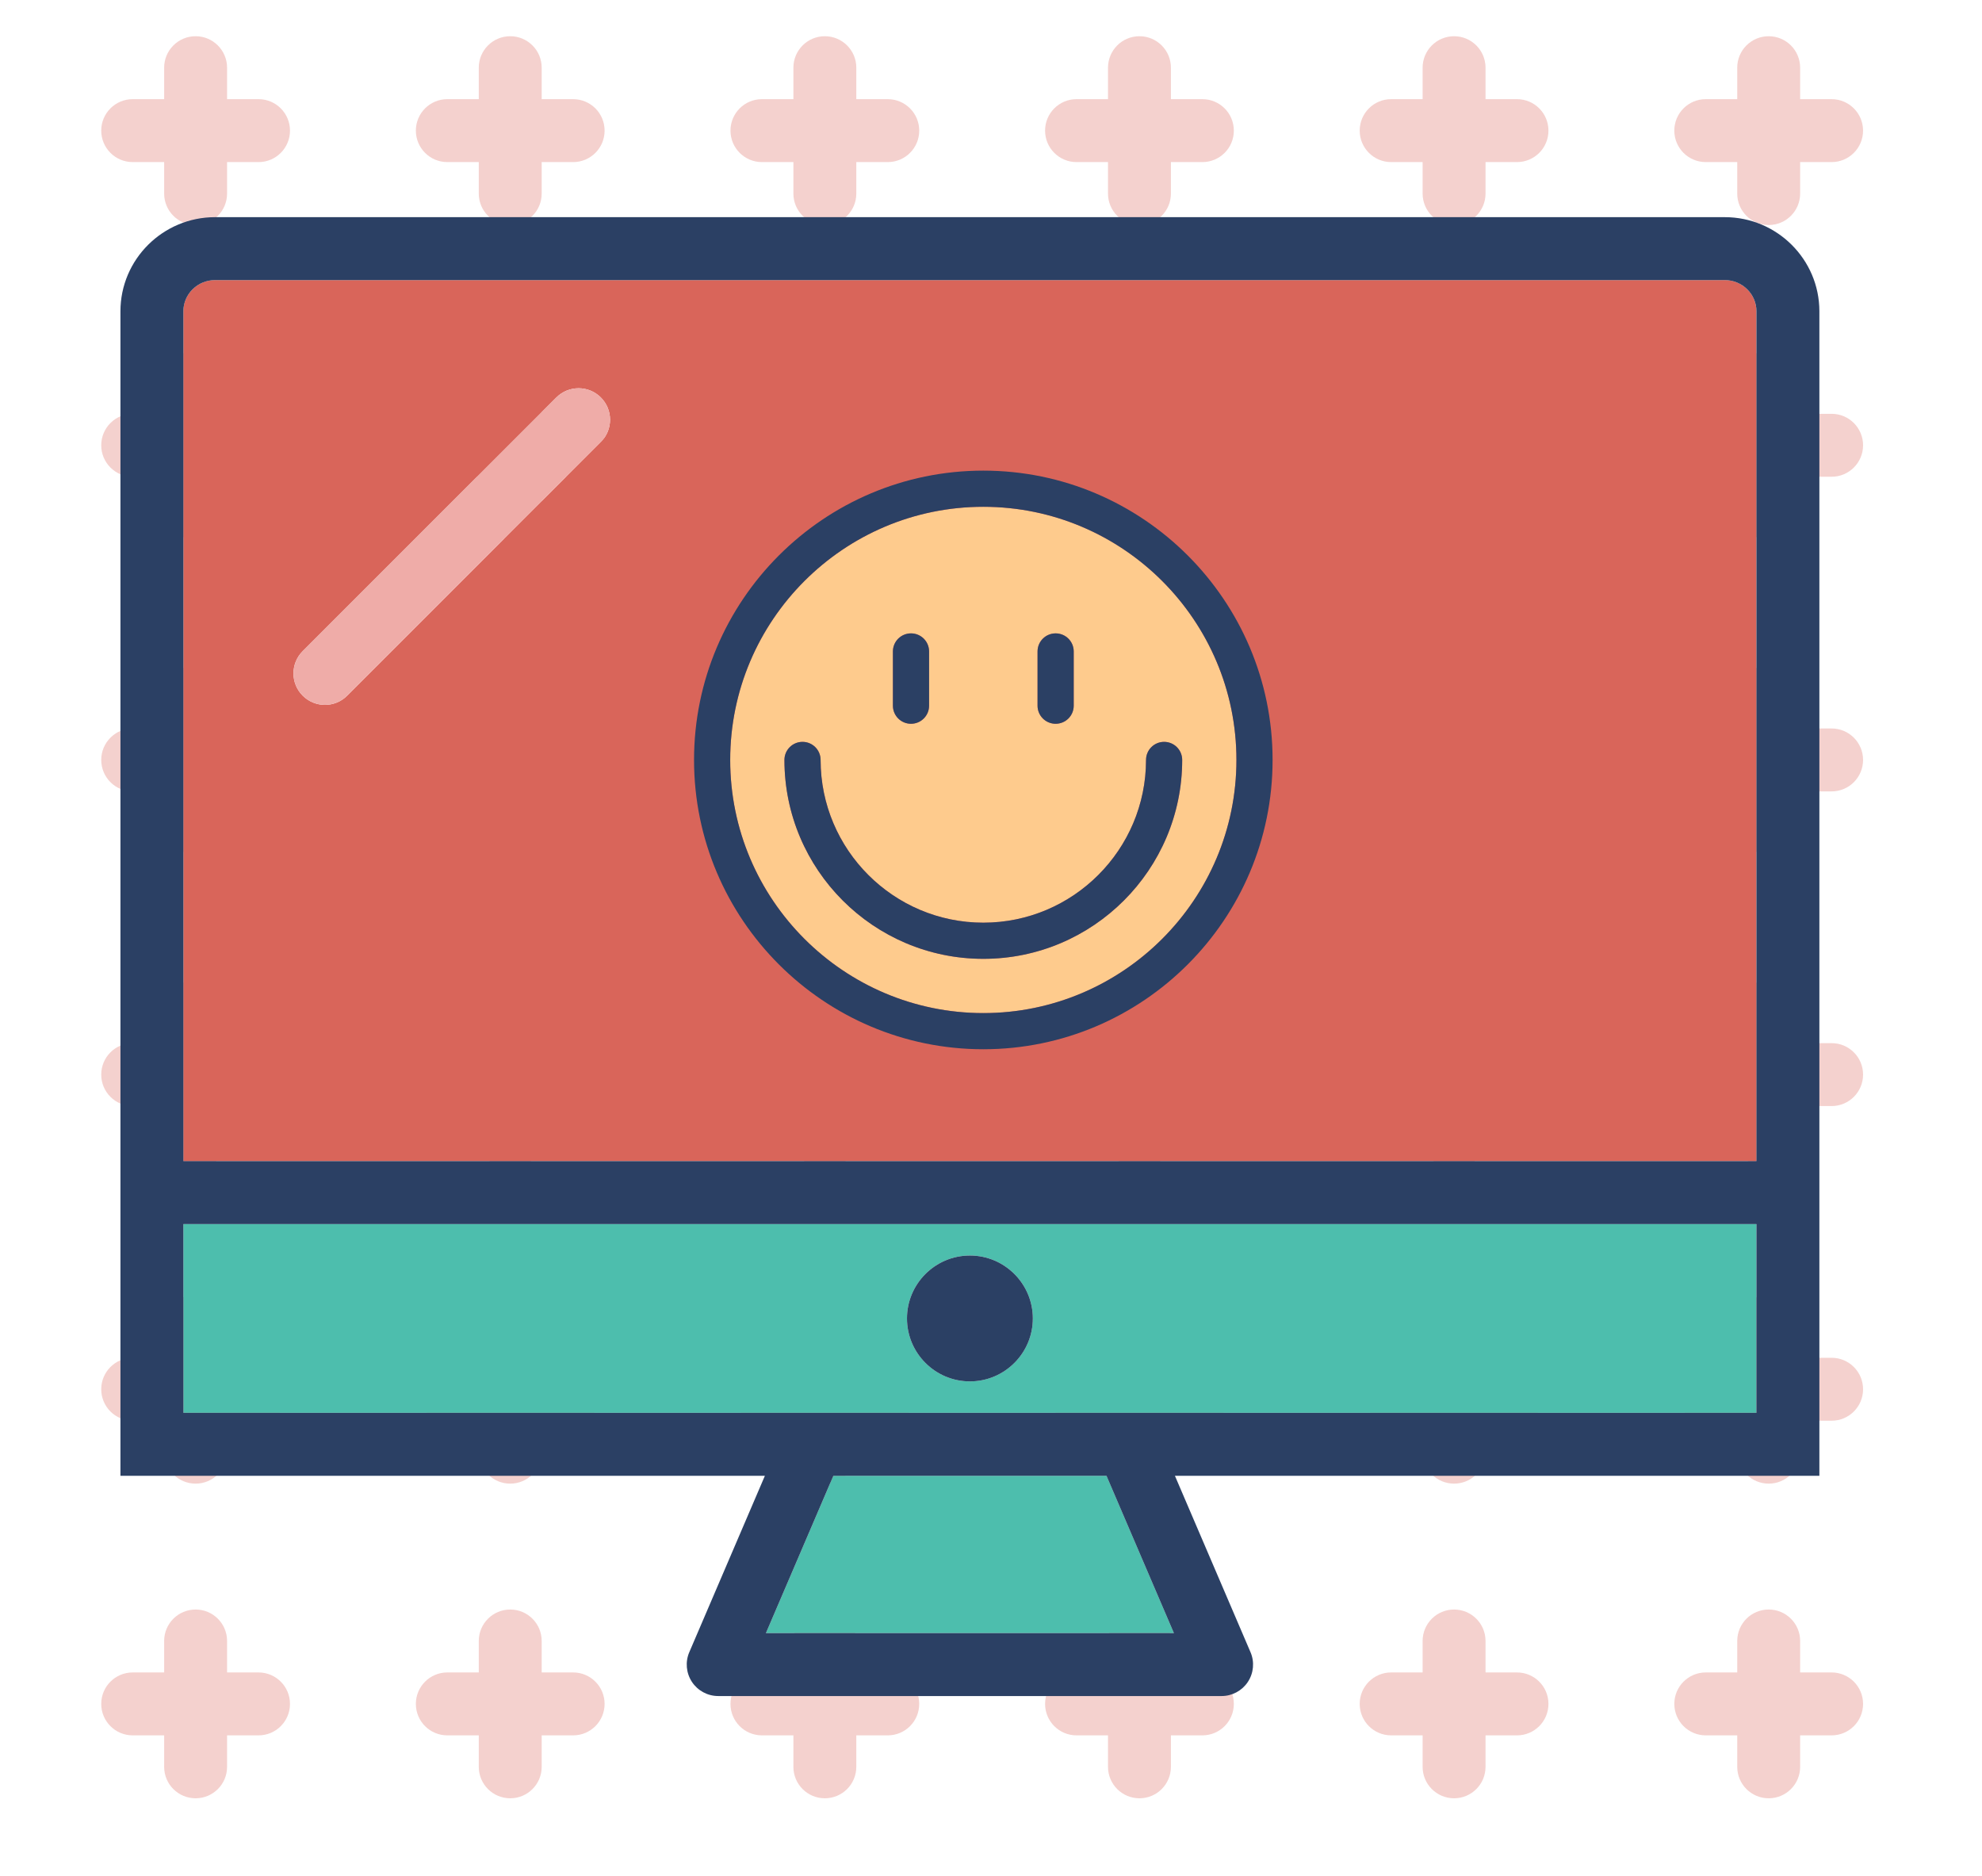 <svg xml:space="preserve" viewBox="0 0 255.956 242.233" height="242.233px" width="255.956px" y="0px" x="0px" xmlns:xlink="http://www.w3.org/1999/xlink" xmlns="http://www.w3.org/2000/svg" id="Layer_1" version="1.1">
<g>
	<path d="M33.387,12.804h-4.063V8.741c0-2.246-1.819-4.063-4.062-4.063
		c-2.244,0-4.064,1.817-4.064,4.063v4.063h-4.062c-2.244,0-4.063,1.817-4.063,4.063s1.819,4.063,4.063,4.063h4.062v4.063
		c0,2.246,1.82,4.063,4.064,4.063c2.243,0,4.062-1.817,4.062-4.063V20.93h4.063c2.243,0,4.062-1.817,4.062-4.063
		S35.63,12.804,33.387,12.804z" fill="#D9655A" opacity="0.3"></path>
	<path d="M74.016,12.804h-4.062V8.741c0-2.246-1.819-4.063-4.063-4.063
		c-2.243,0-4.062,1.817-4.062,4.063v4.063h-4.063c-2.243,0-4.062,1.817-4.062,4.063s1.819,4.063,4.062,4.063h4.063v4.063
		c0,2.246,1.819,4.063,4.062,4.063c2.244,0,4.063-1.817,4.063-4.063V20.93h4.062c2.244,0,4.062-1.817,4.062-4.063
		S76.26,12.804,74.016,12.804z" fill="#D9655A" opacity="0.3"></path>
	<path d="M114.646,12.804h-4.062V8.741c0-2.246-1.819-4.063-4.063-4.063
		c-2.243,0-4.062,1.817-4.062,4.063v4.063h-4.063c-2.243,0-4.062,1.817-4.062,4.063s1.819,4.063,4.062,4.063h4.063v4.063
		c0,2.246,1.819,4.063,4.062,4.063c2.244,0,4.063-1.817,4.063-4.063V20.93h4.062c2.244,0,4.063-1.817,4.063-4.063
		S116.89,12.804,114.646,12.804z" fill="#D9655A" opacity="0.3"></path>
	<path d="M155.275,12.804h-4.063V8.741c0-2.246-1.818-4.063-4.062-4.063s-4.062,1.817-4.062,4.063
		v4.063h-4.064c-2.243,0-4.062,1.817-4.062,4.063s1.818,4.063,4.062,4.063h4.064v4.063c0,2.246,1.818,4.063,4.062,4.063
		s4.062-1.817,4.062-4.063V20.93h4.063c2.244,0,4.063-1.817,4.063-4.063S157.52,12.804,155.275,12.804z" fill="#D9655A" opacity="0.3"></path>
	<path d="M195.904,12.804h-4.062V8.741c0-2.246-1.819-4.063-4.062-4.063s-4.063,1.817-4.063,4.063
		v4.063h-4.062c-2.244,0-4.063,1.817-4.063,4.063s1.819,4.063,4.063,4.063h4.062v4.063c0,2.246,1.82,4.063,4.063,4.063
		s4.062-1.817,4.062-4.063V20.93h4.062c2.244,0,4.063-1.817,4.063-4.063S198.148,12.804,195.904,12.804z" fill="#D9655A" opacity="0.3"></path>
	<path d="M220.283,20.93h4.062v4.063c0,2.246,1.819,4.063,4.062,4.063
		c2.244,0,4.063-1.817,4.063-4.063V20.93h4.062c2.244,0,4.063-1.817,4.063-4.063s-1.819-4.063-4.063-4.063h-4.062V8.741
		c0-2.246-1.819-4.063-4.063-4.063c-2.243,0-4.062,1.817-4.062,4.063v4.063h-4.062c-2.244,0-4.063,1.817-4.063,4.063
		S218.039,20.93,220.283,20.93z" fill="#D9655A" opacity="0.3"></path>
	<path d="M33.387,53.434h-4.063v-4.063c0-2.246-1.819-4.063-4.062-4.063
		c-2.244,0-4.064,1.817-4.064,4.063v4.063h-4.062c-2.244,0-4.063,1.817-4.063,4.062c0,2.246,1.819,4.063,4.063,4.063h4.062v4.063
		c0,2.246,1.82,4.062,4.064,4.062c2.243,0,4.062-1.817,4.062-4.062V61.56h4.063c2.243,0,4.062-1.817,4.062-4.063
		C37.449,55.251,35.63,53.434,33.387,53.434z" fill="#D9655A" opacity="0.3"></path>
	<path d="M74.016,53.434h-4.062v-4.063c0-2.246-1.819-4.063-4.063-4.063
		c-2.243,0-4.062,1.817-4.062,4.063v4.063h-4.063c-2.243,0-4.062,1.817-4.062,4.062c0,2.246,1.819,4.063,4.062,4.063h4.063v4.063
		c0,2.246,1.819,4.062,4.062,4.062c2.244,0,4.063-1.817,4.063-4.062V61.56h4.062c2.244,0,4.062-1.817,4.062-4.063
		C78.078,55.251,76.26,53.434,74.016,53.434z" fill="#D9655A" opacity="0.3"></path>
	<path d="M114.646,53.434h-4.062v-4.063c0-2.246-1.819-4.063-4.063-4.063
		c-2.243,0-4.062,1.817-4.062,4.063v4.063h-4.063c-2.243,0-4.062,1.817-4.062,4.062c0,2.246,1.819,4.063,4.062,4.063h4.063v4.063
		c0,2.246,1.819,4.062,4.062,4.062c2.244,0,4.063-1.817,4.063-4.062V61.56h4.062c2.244,0,4.063-1.817,4.063-4.063
		C118.709,55.251,116.89,53.434,114.646,53.434z" fill="#D9655A" opacity="0.3"></path>
	<path d="M155.275,53.434h-4.063v-4.063c0-2.246-1.818-4.063-4.062-4.063s-4.062,1.817-4.062,4.063
		v4.063h-4.064c-2.243,0-4.062,1.817-4.062,4.062c0,2.246,1.818,4.063,4.062,4.063h4.064v4.063c0,2.246,1.818,4.062,4.062,4.062
		s4.062-1.817,4.062-4.062V61.56h4.063c2.244,0,4.063-1.817,4.063-4.063C159.339,55.251,157.52,53.434,155.275,53.434z" fill="#D9655A" opacity="0.3"></path>
	<path d="M195.904,53.434h-4.062v-4.063c0-2.246-1.819-4.063-4.062-4.063s-4.063,1.817-4.063,4.063
		v4.063h-4.062c-2.244,0-4.063,1.817-4.063,4.062c0,2.246,1.819,4.063,4.063,4.063h4.062v4.063c0,2.246,1.82,4.062,4.063,4.062
		s4.062-1.817,4.062-4.062V61.56h4.062c2.244,0,4.063-1.817,4.063-4.063C199.968,55.251,198.148,53.434,195.904,53.434z" fill="#D9655A" opacity="0.3"></path>
	<path d="M236.534,53.434h-4.062v-4.063c0-2.246-1.819-4.063-4.063-4.063
		c-2.243,0-4.062,1.817-4.062,4.063v4.063h-4.062c-2.244,0-4.063,1.817-4.063,4.062c0,2.246,1.819,4.063,4.063,4.063h4.062v4.063
		c0,2.246,1.819,4.062,4.062,4.062c2.244,0,4.063-1.817,4.063-4.062V61.56h4.062c2.244,0,4.063-1.817,4.063-4.063
		C240.598,55.251,238.778,53.434,236.534,53.434z" fill="#D9655A" opacity="0.3"></path>
	<path d="M33.387,94.063h-4.063V90c0-2.246-1.819-4.063-4.062-4.063c-2.244,0-4.064,1.817-4.064,4.063
		v4.063h-4.062c-2.244,0-4.063,1.817-4.063,4.063s1.819,4.063,4.063,4.063h4.062v4.063c0,2.246,1.82,4.063,4.064,4.063
		c2.243,0,4.062-1.817,4.062-4.063v-4.063h4.063c2.243,0,4.062-1.817,4.062-4.063S35.63,94.063,33.387,94.063z" fill="#D9655A" opacity="0.3"></path>
	<path d="M74.016,94.063h-4.062V90c0-2.246-1.819-4.063-4.063-4.063c-2.243,0-4.062,1.817-4.062,4.063
		v4.063h-4.063c-2.243,0-4.062,1.817-4.062,4.063s1.819,4.063,4.062,4.063h4.063v4.063c0,2.246,1.819,4.063,4.062,4.063
		c2.244,0,4.063-1.817,4.063-4.063v-4.063h4.062c2.244,0,4.062-1.817,4.062-4.063S76.26,94.063,74.016,94.063z" fill="#D9655A" opacity="0.3"></path>
	<path d="M114.646,94.063h-4.062V90c0-2.246-1.819-4.063-4.063-4.063
		c-2.243,0-4.062,1.817-4.062,4.063v4.063h-4.063c-2.243,0-4.062,1.817-4.062,4.063s1.819,4.063,4.062,4.063h4.063v4.063
		c0,2.246,1.819,4.063,4.062,4.063c2.244,0,4.063-1.817,4.063-4.063v-4.063h4.062c2.244,0,4.063-1.817,4.063-4.063
		S116.89,94.063,114.646,94.063z" fill="#D9655A" opacity="0.3"></path>
	<path d="M155.275,94.063h-4.063V90c0-2.246-1.818-4.063-4.062-4.063s-4.062,1.817-4.062,4.063v4.063
		h-4.064c-2.243,0-4.062,1.817-4.062,4.063s1.818,4.063,4.062,4.063h4.064v4.063c0,2.246,1.818,4.063,4.062,4.063
		s4.062-1.817,4.062-4.063v-4.063h4.063c2.244,0,4.063-1.817,4.063-4.063S157.52,94.063,155.275,94.063z" fill="#D9655A" opacity="0.3"></path>
	<path d="M195.904,94.063h-4.062V90c0-2.246-1.819-4.063-4.062-4.063s-4.063,1.817-4.063,4.063v4.063
		h-4.062c-2.244,0-4.063,1.817-4.063,4.063s1.819,4.063,4.063,4.063h4.062v4.063c0,2.246,1.82,4.063,4.063,4.063
		s4.062-1.817,4.062-4.063v-4.063h4.062c2.244,0,4.063-1.817,4.063-4.063S198.148,94.063,195.904,94.063z" fill="#D9655A" opacity="0.3"></path>
	<path d="M236.534,94.063h-4.062V90c0-2.246-1.819-4.063-4.063-4.063
		c-2.243,0-4.062,1.817-4.062,4.063v4.063h-4.062c-2.244,0-4.063,1.817-4.063,4.063s1.819,4.063,4.063,4.063h4.062v4.063
		c0,2.246,1.819,4.063,4.062,4.063c2.244,0,4.063-1.817,4.063-4.063v-4.063h4.062c2.244,0,4.063-1.817,4.063-4.063
		S238.778,94.063,236.534,94.063z" fill="#D9655A" opacity="0.3"></path>
	<path d="M33.387,134.694h-4.063v-4.064c0-2.245-1.819-4.062-4.062-4.062
		c-2.244,0-4.064,1.817-4.064,4.062v4.064h-4.062c-2.244,0-4.063,1.817-4.063,4.062c0,2.246,1.819,4.063,4.063,4.063h4.062v4.063
		c0,2.245,1.82,4.063,4.064,4.063c2.243,0,4.062-1.818,4.062-4.063v-4.063h4.063c2.243,0,4.062-1.817,4.062-4.063
		C37.449,136.511,35.63,134.694,33.387,134.694z" fill="#D9655A" opacity="0.3"></path>
	<path d="M74.016,134.694h-4.062v-4.064c0-2.245-1.819-4.062-4.063-4.062
		c-2.243,0-4.062,1.817-4.062,4.062v4.064h-4.063c-2.243,0-4.062,1.817-4.062,4.062c0,2.246,1.819,4.063,4.062,4.063h4.063v4.063
		c0,2.245,1.819,4.063,4.062,4.063c2.244,0,4.063-1.818,4.063-4.063v-4.063h4.062c2.244,0,4.062-1.817,4.062-4.063
		C78.078,136.511,76.26,134.694,74.016,134.694z" fill="#D9655A" opacity="0.3"></path>
	<path d="M114.646,134.694h-4.062v-4.064c0-2.245-1.819-4.062-4.063-4.062
		c-2.243,0-4.062,1.817-4.062,4.062v4.064h-4.063c-2.243,0-4.062,1.817-4.062,4.062c0,2.246,1.819,4.063,4.062,4.063h4.063v4.063
		c0,2.245,1.819,4.063,4.062,4.063c2.244,0,4.063-1.818,4.063-4.063v-4.063h4.062c2.244,0,4.063-1.817,4.063-4.063
		C118.709,136.511,116.89,134.694,114.646,134.694z" fill="#D9655A" opacity="0.3"></path>
	<path d="M155.275,134.694h-4.063v-4.064c0-2.245-1.818-4.062-4.062-4.062s-4.062,1.817-4.062,4.062
		v4.064h-4.064c-2.243,0-4.062,1.817-4.062,4.062c0,2.246,1.818,4.063,4.062,4.063h4.064v4.063c0,2.245,1.818,4.063,4.062,4.063
		s4.062-1.818,4.062-4.063v-4.063h4.063c2.244,0,4.063-1.817,4.063-4.063C159.339,136.511,157.52,134.694,155.275,134.694z" fill="#D9655A" opacity="0.3"></path>
	<path d="M195.904,134.694h-4.062v-4.064c0-2.245-1.819-4.062-4.062-4.062s-4.063,1.817-4.063,4.062
		v4.064h-4.062c-2.244,0-4.063,1.817-4.063,4.062c0,2.246,1.819,4.063,4.063,4.063h4.062v4.063c0,2.245,1.82,4.063,4.063,4.063
		s4.062-1.818,4.062-4.063v-4.063h4.062c2.244,0,4.063-1.817,4.063-4.063C199.968,136.511,198.148,134.694,195.904,134.694z" fill="#D9655A" opacity="0.3"></path>
	<path d="M236.534,134.694h-4.062v-4.064c0-2.245-1.819-4.062-4.063-4.062
		c-2.243,0-4.062,1.817-4.062,4.062v4.064h-4.062c-2.244,0-4.063,1.817-4.063,4.062c0,2.246,1.819,4.063,4.063,4.063h4.062v4.063
		c0,2.245,1.819,4.063,4.062,4.063c2.244,0,4.063-1.818,4.063-4.063v-4.063h4.062c2.244,0,4.063-1.817,4.063-4.063
		C240.598,136.511,238.778,134.694,236.534,134.694z" fill="#D9655A" opacity="0.3"></path>
	<path d="M33.387,175.323h-4.063v-4.062c0-2.247-1.819-4.063-4.062-4.063
		c-2.244,0-4.064,1.817-4.064,4.063v4.062h-4.062c-2.244,0-4.063,1.817-4.063,4.063c0,2.246,1.819,4.062,4.063,4.062h4.062v4.062
		c0,2.247,1.82,4.063,4.064,4.063c2.243,0,4.062-1.817,4.062-4.063v-4.062h4.063c2.243,0,4.062-1.817,4.062-4.062
		C37.449,177.14,35.63,175.323,33.387,175.323z" fill="#D9655A" opacity="0.3"></path>
	<path d="M74.016,175.323h-4.062v-4.062c0-2.247-1.819-4.063-4.063-4.063
		c-2.243,0-4.062,1.817-4.062,4.063v4.062h-4.063c-2.243,0-4.062,1.817-4.062,4.063c0,2.246,1.819,4.062,4.062,4.062h4.063v4.062
		c0,2.247,1.819,4.063,4.062,4.063c2.244,0,4.063-1.817,4.063-4.063v-4.062h4.062c2.244,0,4.062-1.817,4.062-4.062
		C78.078,177.14,76.26,175.323,74.016,175.323z" fill="#D9655A" opacity="0.3"></path>
	<path d="M114.646,175.323h-4.062v-4.062c0-2.247-1.819-4.063-4.063-4.063
		c-2.243,0-4.062,1.817-4.062,4.063v4.062h-4.063c-2.243,0-4.062,1.817-4.062,4.063c0,2.246,1.819,4.062,4.062,4.062h4.063v4.062
		c0,2.247,1.819,4.063,4.062,4.063c2.244,0,4.063-1.817,4.063-4.063v-4.062h4.062c2.244,0,4.063-1.817,4.063-4.062
		C118.709,177.14,116.89,175.323,114.646,175.323z" fill="#D9655A" opacity="0.3"></path>
	<path d="M155.275,175.323h-4.063v-4.062c0-2.247-1.818-4.063-4.062-4.063s-4.062,1.817-4.062,4.063
		v4.062h-4.064c-2.243,0-4.062,1.817-4.062,4.063c0,2.246,1.818,4.062,4.062,4.062h4.064v4.062c0,2.247,1.818,4.063,4.062,4.063
		s4.062-1.817,4.062-4.063v-4.062h4.063c2.244,0,4.063-1.817,4.063-4.062C159.339,177.14,157.52,175.323,155.275,175.323z" fill="#D9655A" opacity="0.3"></path>
	<path d="M195.904,175.323h-4.062v-4.062c0-2.247-1.819-4.063-4.062-4.063s-4.063,1.817-4.063,4.063
		v4.062h-4.062c-2.244,0-4.063,1.817-4.063,4.063c0,2.246,1.819,4.062,4.063,4.062h4.062v4.062c0,2.247,1.82,4.063,4.063,4.063
		s4.062-1.817,4.062-4.063v-4.062h4.062c2.244,0,4.063-1.817,4.063-4.062C199.968,177.14,198.148,175.323,195.904,175.323z" fill="#D9655A" opacity="0.3"></path>
	<path d="M236.534,175.323h-4.062v-4.062c0-2.247-1.819-4.063-4.063-4.063
		c-2.243,0-4.062,1.817-4.062,4.063v4.062h-4.062c-2.244,0-4.063,1.817-4.063,4.063c0,2.246,1.819,4.062,4.063,4.062h4.062v4.062
		c0,2.247,1.819,4.063,4.062,4.063c2.244,0,4.063-1.817,4.063-4.063v-4.062h4.062c2.244,0,4.063-1.817,4.063-4.062
		C240.598,177.14,238.778,175.323,236.534,175.323z" fill="#D9655A" opacity="0.3"></path>
	<path d="M33.387,215.953h-4.063v-4.063c0-2.246-1.819-4.062-4.062-4.062
		c-2.244,0-4.064,1.817-4.064,4.062v4.063h-4.062c-2.244,0-4.063,1.817-4.063,4.062c0,2.246,1.819,4.062,4.063,4.062h4.062v4.063
		c0,2.246,1.82,4.062,4.064,4.062c2.243,0,4.062-1.817,4.062-4.062v-4.063h4.063c2.243,0,4.062-1.817,4.062-4.062
		C37.449,217.771,35.63,215.953,33.387,215.953z" fill="#D9655A" opacity="0.3"></path>
	<path d="M74.016,215.953h-4.062v-4.063c0-2.246-1.819-4.062-4.063-4.062
		c-2.243,0-4.062,1.817-4.062,4.062v4.063h-4.063c-2.243,0-4.062,1.817-4.062,4.062c0,2.246,1.819,4.062,4.062,4.062h4.063v4.063
		c0,2.246,1.819,4.062,4.062,4.062c2.244,0,4.063-1.817,4.063-4.062v-4.063h4.062c2.244,0,4.062-1.817,4.062-4.062
		C78.078,217.771,76.26,215.953,74.016,215.953z" fill="#D9655A" opacity="0.3"></path>
	<path d="M114.646,215.953h-4.062v-4.063c0-2.246-1.819-4.062-4.063-4.062
		c-2.243,0-4.062,1.817-4.062,4.062v4.063h-4.063c-2.243,0-4.062,1.817-4.062,4.062c0,2.246,1.819,4.062,4.062,4.062h4.063v4.063
		c0,2.246,1.819,4.062,4.062,4.062c2.244,0,4.063-1.817,4.063-4.062v-4.063h4.062c2.244,0,4.063-1.817,4.063-4.062
		C118.709,217.771,116.89,215.953,114.646,215.953z" fill="#D9655A" opacity="0.3"></path>
	<path d="M155.275,215.953h-4.063v-4.063c0-2.246-1.818-4.062-4.062-4.062s-4.062,1.817-4.062,4.062
		v4.063h-4.064c-2.243,0-4.062,1.817-4.062,4.062c0,2.246,1.818,4.062,4.062,4.062h4.064v4.063c0,2.246,1.818,4.062,4.062,4.062
		s4.062-1.817,4.062-4.062v-4.063h4.063c2.244,0,4.063-1.817,4.063-4.062C159.339,217.771,157.52,215.953,155.275,215.953z" fill="#D9655A" opacity="0.3"></path>
	<path d="M195.904,215.953h-4.062v-4.063c0-2.246-1.819-4.062-4.062-4.062s-4.063,1.817-4.063,4.062
		v4.063h-4.062c-2.244,0-4.063,1.817-4.063,4.062c0,2.246,1.819,4.062,4.063,4.062h4.062v4.063c0,2.246,1.82,4.062,4.063,4.062
		s4.062-1.817,4.062-4.062v-4.063h4.062c2.244,0,4.063-1.817,4.063-4.062C199.968,217.771,198.148,215.953,195.904,215.953z" fill="#D9655A" opacity="0.3"></path>
	<path d="M236.534,215.953h-4.062v-4.063c0-2.246-1.819-4.062-4.063-4.062
		c-2.243,0-4.062,1.817-4.062,4.062v4.063h-4.062c-2.244,0-4.063,1.817-4.063,4.062c0,2.246,1.819,4.062,4.063,4.062h4.062v4.063
		c0,2.246,1.819,4.062,4.062,4.062c2.244,0,4.063-1.817,4.063-4.062v-4.063h4.062c2.244,0,4.063-1.817,4.063-4.062
		C240.598,217.771,238.778,215.953,236.534,215.953z" fill="#D9655A" opacity="0.3"></path>
</g>
<g>
	<polygon points="98.913,210.874 151.597,210.874 142.892,190.559 107.618,190.559" fill="#4DBEAD"></polygon>
	<path d="M23.681,182.433h81.259h40.63h81.259v-24.377H23.681V182.433L23.681,182.433z M125.255,162.118
		c4.481,0,8.126,3.646,8.126,8.126c0,4.48-3.645,8.126-8.126,8.126c-4.482,0-8.127-3.646-8.127-8.126
		C117.128,165.765,120.772,162.118,125.255,162.118z" fill="#4DBEAD"></path>
	<path d="M222.737,36.166H27.771c-2.257,0-4.091,1.806-4.091,4.027v109.736h203.147V40.193
		C226.828,37.972,224.993,36.166,222.737,36.166z M77.594,57.068L44.836,89.826c-0.793,0.793-1.833,1.19-2.873,1.19
		c-1.039,0-2.078-0.396-2.872-1.19c-1.588-1.587-1.588-4.158,0-5.746l32.758-32.757c1.587-1.587,4.158-1.587,5.744,0
		C79.181,52.91,79.181,55.481,77.594,57.068z" fill="#D9655A"></path>
	<path d="M222.737,28.041H27.771c-6.737,0-12.217,5.452-12.217,12.153v109.736v8.126v32.503h83.225l-9.763,22.778
		c-0.539,1.254-0.41,2.695,0.342,3.837c0.752,1.139,2.027,1.826,3.393,1.826h65.007c1.365,0,2.641-0.687,3.393-1.826
		c0.752-1.142,0.881-2.583,0.341-3.837l-9.762-22.778h83.225v-32.503v-8.126V40.193C234.954,33.492,229.475,28.041,222.737,28.041z
		 M151.597,210.874H98.913l8.705-20.314h35.273L151.597,210.874z M226.828,182.433h-81.259h-40.63H23.681v-24.377h203.147V182.433z
		 M23.681,149.929V40.193c0-2.222,1.834-4.027,4.09-4.027h194.967c2.256,0,4.091,1.806,4.091,4.027v109.736H23.681z" fill="#2B4064"></path>
	<path d="M125.255,178.371c4.481,0,8.126-3.646,8.126-8.126c0-4.479-3.645-8.126-8.126-8.126
		c-4.482,0-8.127,3.646-8.127,8.126C117.128,174.724,120.772,178.371,125.255,178.371z" fill="#2B4064"></path>
	<path d="M71.849,51.323L39.091,84.081c-1.588,1.587-1.588,4.159,0,5.746c0.794,0.793,1.833,1.19,2.872,1.19
		c1.04,0,2.08-0.396,2.873-1.19l32.757-32.758c1.588-1.587,1.588-4.158,0-5.745C76.007,49.736,73.436,49.736,71.849,51.323z" fill="#EFACA8"></path>
</g>
<path d="M126.986,130.813c18.023,0,32.687-14.663,32.687-32.687c0-18.024-14.663-32.688-32.687-32.688
	c-18.024,0-32.688,14.664-32.688,32.688C94.299,116.15,108.962,130.813,126.986,130.813z M133.989,84.118
	c0-1.291,1.045-2.335,2.336-2.335s2.335,1.044,2.335,2.335v7.004c0,1.29-1.044,2.334-2.335,2.334s-2.336-1.044-2.336-2.334V84.118
	L133.989,84.118z M115.312,84.118c0-1.291,1.045-2.335,2.335-2.335c1.291,0,2.335,1.044,2.335,2.335v7.004
	c0,1.29-1.044,2.334-2.335,2.334c-1.29,0-2.335-1.044-2.335-2.334V84.118z M103.638,95.792c1.291,0,2.335,1.044,2.335,2.335
	c0,11.586,9.426,21.013,21.014,21.013c11.587,0,21.013-9.426,21.013-21.013c0-1.291,1.045-2.335,2.334-2.335
	c1.291,0,2.335,1.044,2.335,2.335c0,14.161-11.521,25.682-25.682,25.682c-14.162,0-25.684-11.521-25.684-25.682
	C101.303,96.836,102.348,95.792,103.638,95.792z" fill="#FECB8D"></path>
<path d="M126.986,135.483c20.598,0,37.356-16.758,37.356-37.356c0-20.598-16.759-37.357-37.356-37.357
	c-20.599,0-37.357,16.759-37.357,37.357C89.629,118.725,106.388,135.483,126.986,135.483z M126.986,65.439
	c18.023,0,32.687,14.664,32.687,32.688c0,18.023-14.663,32.687-32.687,32.687c-18.024,0-32.688-14.663-32.688-32.687
	C94.299,80.103,108.962,65.439,126.986,65.439z" fill="#2B4064"></path>
<path d="M126.986,123.809c14.161,0,25.682-11.521,25.682-25.682c0-1.291-1.044-2.335-2.335-2.335
	c-1.289,0-2.334,1.044-2.334,2.335c0,11.586-9.426,21.013-21.013,21.013c-11.588,0-21.014-9.426-21.014-21.013
	c0-1.291-1.044-2.335-2.335-2.335c-1.29,0-2.335,1.044-2.335,2.335C101.303,112.288,112.824,123.809,126.986,123.809z" fill="#2B4064"></path>
<path d="M117.646,93.457c1.291,0,2.335-1.044,2.335-2.334v-7.004c0-1.291-1.044-2.335-2.335-2.335
	c-1.29,0-2.335,1.044-2.335,2.335v7.004C115.312,92.413,116.356,93.457,117.646,93.457z" fill="#2B4064"></path>
<path d="M136.325,93.457c1.291,0,2.335-1.044,2.335-2.334v-7.004c0-1.291-1.044-2.335-2.335-2.335
	s-2.336,1.044-2.336,2.335v7.004C133.989,92.413,135.034,93.457,136.325,93.457z" fill="#2B4064"></path>
</svg>
